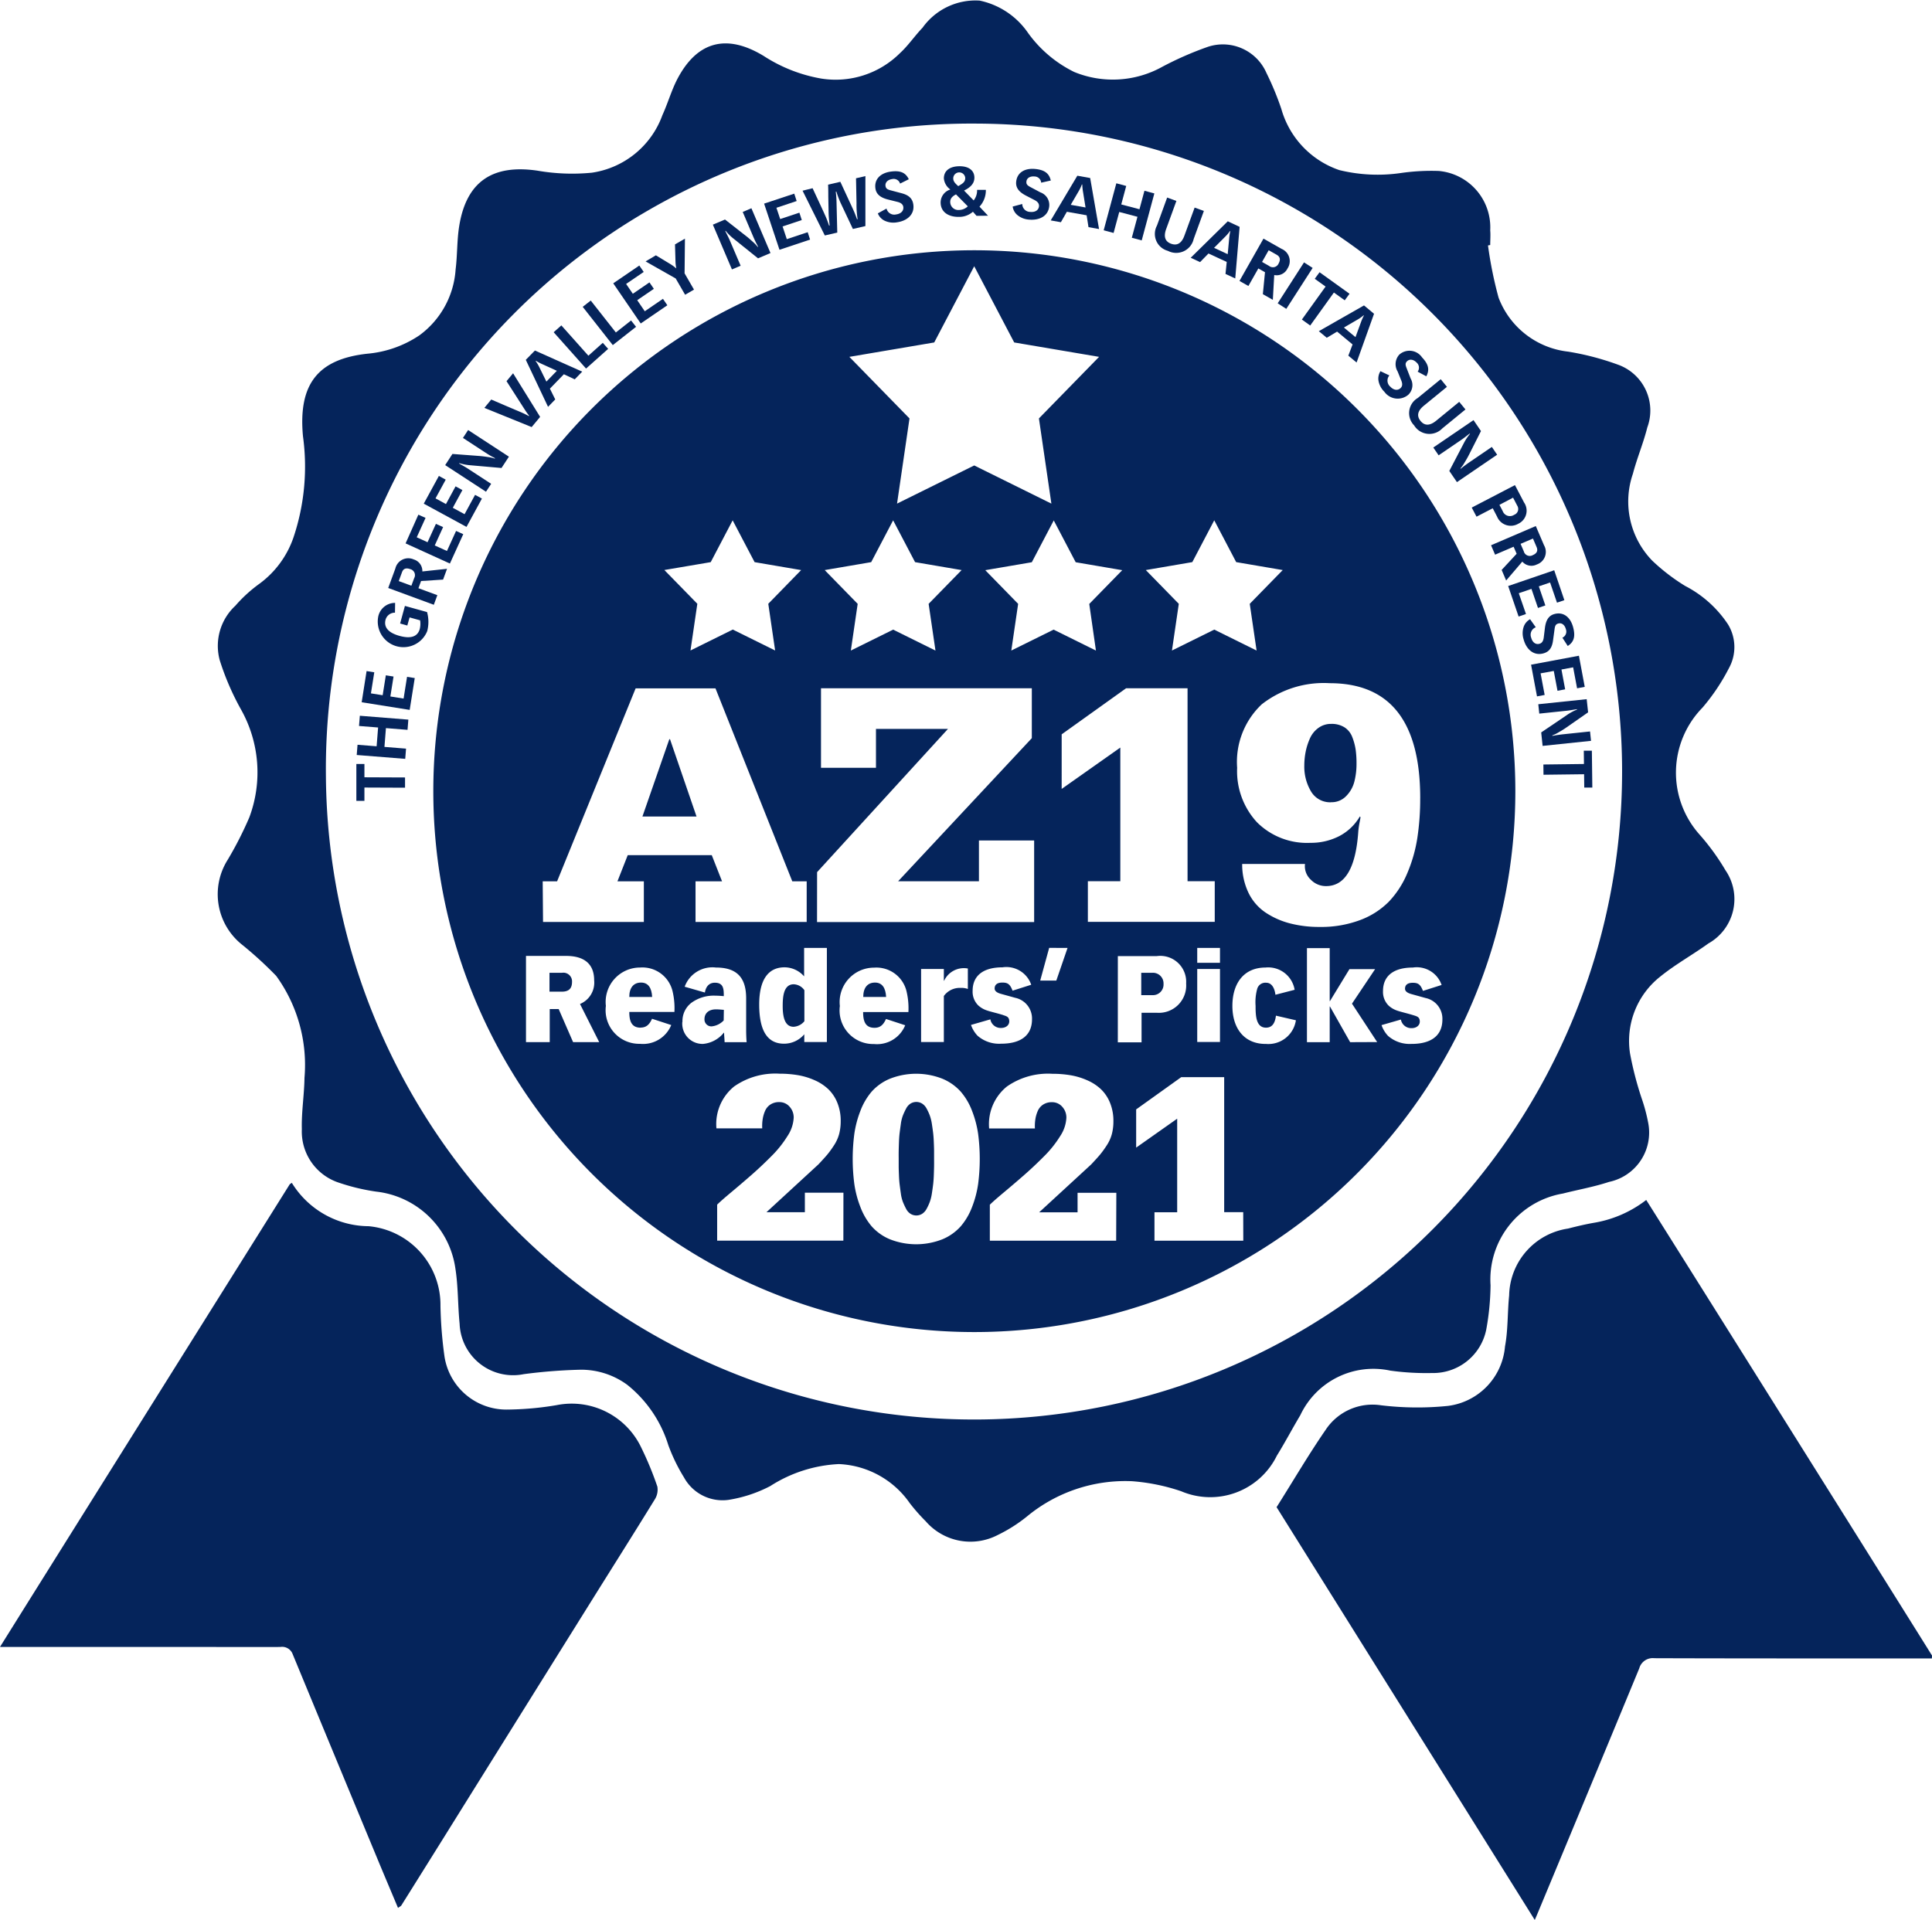 <?xml version="1.0" encoding="UTF-8"?>
<svg xmlns="http://www.w3.org/2000/svg" width="80.488" height="80.003" viewBox="0 0 80.488 80.003">
  <g transform="translate(4562 -5308.791)">
    <path d="M164.121,10.233a16.753,16.753,0,0,0,.44,2.17,3.517,3.517,0,0,0,2.895,2.25,11.3,11.3,0,0,1,2.067.539,2.03,2.03,0,0,1,1.234,2.621c-.163.653-.43,1.28-.6,1.931a3.537,3.537,0,0,0,.807,3.62,8.178,8.178,0,0,0,1.371,1.053,4.759,4.759,0,0,1,1.787,1.605,1.819,1.819,0,0,1,.034,1.825,8.45,8.45,0,0,1-1.1,1.641,3.875,3.875,0,0,0-.13,5.28,9.547,9.547,0,0,1,1.09,1.5,2.12,2.12,0,0,1-.715,3.047c-.656.474-1.373.868-2,1.377a3.412,3.412,0,0,0-1.262,3.213,14.032,14.032,0,0,0,.5,1.913,7.065,7.065,0,0,1,.257.978,2.1,2.1,0,0,1-1.632,2.454c-.626.207-1.282.322-1.923.485a3.634,3.634,0,0,0-3.014,3.824,10.807,10.807,0,0,1-.18,1.849,2.255,2.255,0,0,1-2.257,1.806,11,11,0,0,1-1.738-.1,3.362,3.362,0,0,0-3.751,1.859c-.333.557-.635,1.133-.977,1.685a3.09,3.09,0,0,1-3.986,1.482,8.241,8.241,0,0,0-2.049-.418,6.424,6.424,0,0,0-4.364,1.46,6.288,6.288,0,0,1-1.228.781,2.464,2.464,0,0,1-3-.571,7.782,7.782,0,0,1-.669-.76,3.794,3.794,0,0,0-2.95-1.624,5.784,5.784,0,0,0-2.856.915,5.658,5.658,0,0,1-1.746.577,1.829,1.829,0,0,1-1.851-.937,7.372,7.372,0,0,1-.653-1.345,5.177,5.177,0,0,0-1.708-2.511,3.243,3.243,0,0,0-1.935-.631,21.857,21.857,0,0,0-2.38.185,2.229,2.229,0,0,1-2.671-2.1c-.077-.766-.057-1.544-.176-2.3a3.753,3.753,0,0,0-3.3-3.206,8.584,8.584,0,0,1-1.531-.365,2.241,2.241,0,0,1-1.566-2.232c-.02-.713.1-1.429.11-2.144a6.327,6.327,0,0,0-1.178-4.248,16.117,16.117,0,0,0-1.4-1.283,2.687,2.687,0,0,1-.62-3.557,14.927,14.927,0,0,0,.9-1.766,5.347,5.347,0,0,0-.352-4.505,10.979,10.979,0,0,1-.88-2.041,2.279,2.279,0,0,1,.65-2.272,5.9,5.9,0,0,1,1.017-.927,4,4,0,0,0,1.41-1.936,9.283,9.283,0,0,0,.39-4.2c-.2-2.151.6-3.211,2.68-3.439a4.609,4.609,0,0,0,2.159-.758,3.7,3.7,0,0,0,1.52-2.753c.076-.6.053-1.218.151-1.815.3-1.854,1.395-2.578,3.268-2.3a8.437,8.437,0,0,0,2.259.083,3.692,3.692,0,0,0,2.938-2.4c.219-.479.365-.993.6-1.461.83-1.621,2.073-1.945,3.624-1a6.4,6.4,0,0,0,2.4.94,3.8,3.8,0,0,0,3.27-1.059c.346-.317.614-.719.941-1.059A2.711,2.711,0,0,1,142.943.026a3.256,3.256,0,0,1,2.013,1.343A5.183,5.183,0,0,0,146.882,3a4.238,4.238,0,0,0,3.675-.219,13.778,13.778,0,0,1,1.885-.826A1.98,1.98,0,0,1,154.89,3.04a12.132,12.132,0,0,1,.621,1.5,3.775,3.775,0,0,0,2.416,2.549,6.73,6.73,0,0,0,2.575.12,8.864,8.864,0,0,1,1.571-.084A2.358,2.358,0,0,1,164.213,9.6c.018.2,0,.407,0,.61l-.094.019M142.77,5.151a26.9,26.9,0,0,0-27.062,27.212A27,27,0,1,0,142.77,5.151" transform="translate(-4664.13 5308.79)" fill="#05245b"></path>
    <path d="M16.581,636.044c-.319-.762-.633-1.5-.942-2.249q-1.726-4.161-3.446-8.324a.468.468,0,0,0-.514-.3c-1.084.006-2.168,0-3.252,0H0c.253-.416,9.647-15.412,12.067-19.274.013-.02.041-.03.091-.066a3.783,3.783,0,0,0,3.2,1.807,3.294,3.294,0,0,1,2.992,3.326,17.613,17.613,0,0,0,.167,2.1,2.608,2.608,0,0,0,2.578,2.215,12.954,12.954,0,0,0,2.1-.186,3.207,3.207,0,0,1,3.527,1.785,13.7,13.7,0,0,1,.664,1.611.76.76,0,0,1-.119.552c-.864,1.406-1.747,2.8-2.621,4.2q-3.148,5.042-6.292,10.087-.816,1.308-1.635,2.614c-.019.03-.06.045-.135.1" transform="translate(-4562 4752.248)" fill="#05245b"></path>
    <path d="M680.9,633.45c.011.019,0,.05,0,.133-.143,0-7.851.005-11.563-.009a.584.584,0,0,0-.63.426q-2.076,5.025-4.166,10.043c-.051.123-.1.245-.186.438l-10.756-17.2c.7-1.108,1.333-2.192,2.044-3.223a2.34,2.34,0,0,1,2.314-1.022,12.626,12.626,0,0,0,2.783.025,2.728,2.728,0,0,0,2.375-2.477c.13-.695.1-1.419.173-2.126a2.873,2.873,0,0,1,2.452-2.786c.353-.091.709-.176,1.067-.239a4.867,4.867,0,0,0,2.191-.953c.31.478,11.225,17.881,11.9,18.973" transform="translate(-5162.416 4744.313)" fill="#05245b"></path>
    <path d="M182.391,391.233h.336l0,.555,1.692.007,0,.427-1.692-.007,0,.555h-.336Z" transform="translate(-4729.545 4949.392)" fill="#05245b"></path>
    <path d="M182.666,367.752l.795.063.062-.783-.795-.063.034-.426,2.021.161-.034.426-.9-.072-.062.783.9.072-.034.426-2.021-.161Z" transform="translate(-4729.771 4972.073)" fill="#05245b"></path>
    <path d="M185.347,343.67l.321.051-.14.878.489.078.132-.83.321.051-.132.83.551.088.144-.906.321.051-.211,1.327-2-.319Z" transform="translate(-4732.075 4993.084)" fill="#05245b"></path>
    <path d="M193.815,309.143a.4.4,0,0,0-.39.285c-.086.31.1.549.577.681s.757.03.845-.285a.919.919,0,0,0,.015-.362l-.439-.122-.094.338-.3-.084.2-.733.922.256a1.514,1.514,0,0,1,.007.794,1.069,1.069,0,0,1-2.047-.569.714.714,0,0,1,.71-.607Z" transform="translate(-4739.36 5025.178)" fill="#05245b"></path>
    <path d="M199.04,286.354a.553.553,0,0,1,.767-.379.5.5,0,0,1,.358.5l1.029-.11-.165.449-.917.06-.11.3.788.29-.147.4-1.9-.7Zm.785.4a.258.258,0,0,0-.165-.376c-.2-.072-.3,0-.346.14l-.132.358.526.194Z" transform="translate(-4744.57 5046.128)" fill="#05245b"></path>
    <path d="M208,263.577l.3.134-.368.809.451.205.348-.765.3.134-.348.765.508.231.38-.835.3.134-.557,1.224-1.846-.84Z" transform="translate(-4752.571 5066.66)" fill="#05245b"></path>
    <path d="M217.607,243.741l.285.155-.425.78.435.237.4-.738.285.155-.4.738.49.267.438-.806.285.155-.642,1.181-1.781-.969Z" transform="translate(-4761.323 5084.882)" fill="#05245b"></path>
    <path d="M228.235,221.18l1.106.083c.123.009.248.026.378.046a1.437,1.437,0,0,1,.281.065l.011-.017c-.023-.012-.086-.046-.187-.1-.118-.07-.189-.117-.261-.164l-.889-.581.215-.329,1.7,1.11-.309.472-1.306-.115a2.067,2.067,0,0,1-.453-.088l-.009.014c.125.075.254.142.383.226l.954.623-.215.329-1.7-1.109Z" transform="translate(-4771.387 5106.527)" fill="#05245b"></path>
    <path d="M248.272,192.265c1.1.476,1.2.51,1.3.557.049.022.105.047.267.133l.011-.013a3.165,3.165,0,0,1-.184-.26l-.758-1.182.273-.329,1.127,1.817-.353.425-1.969-.8Z" transform="translate(-4789.806 5133.174)" fill="#05245b"></path>
    <path d="M269.606,179.513l1.97.88-.311.321-.453-.212-.582.6.223.449-.3.309-.927-1.959Zm.029.437a1.729,1.729,0,0,1,.149.247l.3.611.436-.45-.574-.262a2.233,2.233,0,0,1-.3-.156Z" transform="translate(-4809.321 5143.884)" fill="#05245b"></path>
    <path d="M283.813,166.639l1.126,1.263.6-.536.224.251-.921.821-1.349-1.514Z" transform="translate(-4822.427 5155.711)" fill="#05245b"></path>
    <path d="M298.671,153.925l1.046,1.33.634-.5.208.264-.97.762-1.253-1.594Z" transform="translate(-4836.06 5167.39)" fill="#05245b"></path>
    <path d="M315.066,135.973l.183.268-.733.5.28.409.693-.474.183.268-.693.474.315.461.757-.518.183.268-1.109.759-1.145-1.673Z" transform="translate(-4850.432 5183.882)" fill="#05245b"></path>
    <path d="M330.943,122.868l.6.363a1.914,1.914,0,0,1,.244.178l.007,0a1.571,1.571,0,0,1-.033-.261l-.021-.735.414-.24-.015,1.446.392.678-.37.214-.392-.678-1.254-.712Z" transform="translate(-4865.619 5196.562)" fill="#05245b"></path>
    <path d="M365.483,107.125l.873.684c.1.076.192.16.289.248a1.458,1.458,0,0,1,.2.21l.018-.008c-.013-.022-.046-.086-.1-.191-.059-.124-.092-.2-.126-.281l-.416-.977.362-.154.795,1.866-.519.221-1.022-.822a2.067,2.067,0,0,1-.327-.325l-.016.007c.062.131.132.259.193.4l.447,1.048-.362.154-.795-1.866Z" transform="translate(-4897.279 5210.813)" fill="#05245b"></path>
    <path d="M392.56,99.171l.1.308-.843.281.157.47.8-.266.1.308-.8.266.176.53.87-.29.1.308-1.275.425-.641-1.924Z" transform="translate(-4921.471 5217.689)" fill="#05245b"></path>
    <path d="M411.28,90.628c.247.533.437.936.505,1.093a3.921,3.921,0,0,1,.181.464l.025-.006c-.034-.285-.042-.443-.044-.528l-.013-.672c0-.137,0-.3-.008-.5l.51-.118.509,1.1a4.764,4.764,0,0,1,.186.46l.025-.006a3.634,3.634,0,0,1-.046-.653l-.021-1.048.391-.091,0,2.082-.521.121-.512-1.086a3.966,3.966,0,0,1-.176-.471l-.025.006a4.455,4.455,0,0,1,.032.466l.03,1.236-.519.12-.927-1.866Z" transform="translate(-4939.427 5226.006)" fill="#05245b"></path>
    <path d="M449.2,88.242a.278.278,0,0,0-.324-.189c-.2.027-.3.147-.284.283.014.1.06.144.2.183l.468.124c.289.076.456.209.492.474.057.421-.27.683-.69.74a.849.849,0,0,1-.494-.063.57.57,0,0,1-.295-.311l.362-.2a.332.332,0,0,0,.4.244c.2-.027.319-.149.3-.31-.014-.1-.086-.172-.235-.21l-.4-.1c-.274-.069-.491-.192-.528-.466-.052-.384.215-.644.65-.7.409-.055.614.058.741.32Z" transform="translate(-4973.702 5228.199)" fill="#05245b"></path>
    <path d="M482.563,86.139l.4.411a.662.662,0,0,0,.143-.44l.365,0a1,1,0,0,1-.265.7l.355.377-.478.006-.15-.172a.858.858,0,0,1-.587.215c-.444.005-.754-.207-.759-.594a.566.566,0,0,1,.406-.546.635.635,0,0,1-.271-.464c0-.319.244-.5.64-.506s.629.175.632.473c0,.214-.118.386-.432.541m.159.659-.493-.5c-.17.085-.243.188-.241.316a.335.335,0,0,0,.36.334.53.53,0,0,0,.374-.155m-.108-1.166a.25.25,0,0,0-.5.009c0,.128.094.215.209.319.121-.081.291-.146.289-.328" transform="translate(-5004.4 5230.592)" fill="#05245b"></path>
    <path d="M519.66,87.048a.278.278,0,0,0-.273-.258c-.2-.02-.328.074-.341.21-.01.1.025.154.153.224l.427.227a.556.556,0,0,1,.371.574c-.041.422-.419.6-.841.562a.851.851,0,0,1-.467-.174.57.57,0,0,1-.216-.37l.4-.107a.332.332,0,0,0,.337.33c.2.02.345-.073.36-.234.01-.1-.045-.187-.181-.258l-.362-.187c-.251-.13-.435-.3-.408-.575.037-.385.356-.578.793-.535.411.04.585.2.649.481Z" transform="translate(-5038.285 5229.355)" fill="#05245b"></path>
    <path d="M539.607,90.086l.37,2.126-.44-.079-.077-.494-.824-.147-.249.436-.423-.076,1.108-1.862Zm-.346.268a1.735,1.735,0,0,1-.122.262l-.342.587.617.11-.1-.623a2.238,2.238,0,0,1-.036-.333Z" transform="translate(-5056.19 5226.123)" fill="#05245b"></path>
    <path d="M566.02,93.979l-.207.77.759.2.207-.77.413.111-.527,1.958-.412-.111.235-.874-.759-.2-.235.874-.413-.111.527-1.958Z" transform="translate(-5081.101 5222.561)" fill="#05245b"></path>
    <path d="M592.326,101.33,591.9,102.5c-.113.31-.05.521.207.614s.44-.028.553-.338l.426-1.169.385.14-.425,1.169a.747.747,0,0,1-1.076.493.73.73,0,0,1-.453-1.053l.424-1.167Z" transform="translate(-5105.317 5215.834)" fill="#05245b"></path>
    <path d="M611.67,113.606l-.182,2.15-.406-.188.051-.5-.76-.352-.351.359-.39-.181,1.545-1.52Zm-.4.172a1.713,1.713,0,0,1-.185.222l-.48.481.569.263.059-.629a2.225,2.225,0,0,1,.05-.332Z" transform="translate(-5122.027 5204.638)" fill="#05245b"></path>
    <path d="M636.351,122.634a.553.553,0,0,1,.25.819.5.5,0,0,1-.553.272l-.058,1.034-.416-.236.089-.915-.277-.157-.414.731-.372-.21,1-1.764Zm-.52.71a.258.258,0,0,0,.4-.1c.1-.181.044-.292-.082-.364l-.332-.188-.276.488Z" transform="translate(-5144.963 5196.526)" fill="#05245b"></path>
    <rect width="2.028" height="0.427" transform="matrix(0.541, -0.841, 0.841, 0.541, -4508.771, 5321.43)" fill="#05245b"></rect>
    <path d="M668.592,140.319l-.2.273-.451-.324-.987,1.374-.347-.249.987-1.374-.451-.324.2-.273Z" transform="translate(-5174.37 5180.713)" fill="#05245b"></path>
    <path d="M677.517,156.775l-.727,2.031-.344-.286.177-.467-.644-.535-.431.257-.331-.275,1.882-1.073Zm-.433.063a1.706,1.706,0,0,1-.235.168l-.587.342.482.4.218-.593a2.244,2.244,0,0,1,.133-.308Z" transform="translate(-5182.274 5165.091)" fill="#05245b"></path>
    <path d="M707.338,180.5a.278.278,0,0,0-.038-.374c-.14-.146-.3-.158-.4-.063-.074.071-.082.133-.03.269l.175.451a.556.556,0,0,1-.094.677.683.683,0,0,1-1-.123.85.85,0,0,1-.24-.436.571.571,0,0,1,.078-.421l.371.177a.332.332,0,0,0,.04.47c.142.148.309.17.426.058.076-.073.089-.171.031-.314l-.153-.378a.591.591,0,0,1,.066-.7.635.635,0,0,1,.951.112c.285.3.314.531.178.788Z" transform="translate(-5210.278 5143.778)" fill="#05245b"></path>
    <path d="M723.019,194.519l-.963.788c-.256.209-.309.422-.136.634s.393.2.648-.008l.963-.788.26.317-.963.788a.747.747,0,0,1-1.177-.126.73.73,0,0,1,.148-1.137l.961-.786Z" transform="translate(-5224.739 5130.391)" fill="#05245b"></path>
    <path d="M735.841,215.635l-.5.989c-.056.11-.119.219-.188.331a1.433,1.433,0,0,1-.167.235l.011.016c.02-.017.075-.062.168-.132.11-.082.18-.13.251-.178l.878-.6.221.325-1.675,1.142-.318-.466.607-1.162a2.063,2.063,0,0,1,.255-.384l-.01-.014c-.117.087-.229.18-.356.267l-.941.642-.222-.325,1.675-1.142Z" transform="translate(-5236.143 5111.118)" fill="#05245b"></path>
    <path d="M755.736,249.134a.6.6,0,0,1-.24.883.618.618,0,0,1-.887-.3l-.179-.344-.675.351-.2-.379,1.8-.937Zm-.892.353a.319.319,0,0,0,.478.159.257.257,0,0,0,.133-.374l-.178-.341-.568.3Z" transform="translate(-5254.242 5080.597)" fill="#05245b"></path>
    <path d="M765.654,270.25a.553.553,0,0,1-.3.8.5.5,0,0,1-.605-.119l-.673.787-.188-.44.625-.674-.126-.293-.772.331-.168-.393,1.864-.8Zm-.844.25a.257.257,0,0,0,.378.16c.191-.082.213-.206.155-.339l-.15-.351-.516.221Z" transform="translate(-5263.329 5061.262)" fill="#05245b"></path>
    <path d="M774.478,293.287l-.307.105-.288-.841-.469.161.272.795-.307.105-.272-.795-.528.181.3.867-.307.105-.435-1.272,1.918-.657Z" transform="translate(-5271.306 5040.512)" fill="#05245b"></path>
    <path d="M781.261,315.128a.278.278,0,0,0,.148-.345c-.051-.2-.183-.282-.315-.247-.1.026-.136.077-.157.221l-.065.48c-.04.3-.151.479-.41.547-.41.108-.711-.184-.819-.594a.85.85,0,0,1,0-.5.571.571,0,0,1,.272-.331l.238.335a.332.332,0,0,0-.193.431c.052.2.188.3.345.257.1-.027.16-.107.179-.259l.049-.4c.035-.28.13-.511.4-.582.375-.1.666.134.777.558.105.4.018.617-.226.775Z" transform="translate(-5278.171 5020.235)" fill="#05245b"></path>
    <path d="M786.141,337.1l-.319.06-.164-.874-.487.091.154.826-.319.06-.155-.826-.549.1.169.9-.319.06-.247-1.321,1.993-.373Z" transform="translate(-5282.12 5000.312)" fill="#05245b"></path>
    <path d="M789.69,358.622l-.91.634c-.1.071-.209.136-.322.2a1.439,1.439,0,0,1-.259.127l0,.02c.025-.005.1-.019.211-.036.135-.02.22-.029.305-.038l1.056-.111.041.391-2.017.211-.059-.561,1.086-.735a2.066,2.066,0,0,1,.407-.217l0-.017c-.144.021-.287.05-.44.066l-1.133.119-.041-.391,2.016-.211Z" transform="translate(-5285.529 4979.852)" fill="#05245b"></path>
    <path d="M792.246,385.958l-.336,0-.007-.555-1.691.021-.005-.427,1.691-.021-.007-.555.336,0Z" transform="translate(-5287.909 4955.65)" fill="#05245b"></path>
    <path d="M442.462,503.191c-.308,0-.489.212-.489.6h.953c-.02-.383-.167-.6-.464-.6" transform="translate(-4968.01 4846.543)" fill="#05245b"></path>
    <path d="M322.68,503.191c-.308,0-.489.212-.489.6h.953c-.02-.383-.167-.6-.464-.6" transform="translate(-4857.975 4846.543)" fill="#05245b"></path>
    <path d="M461.551,566q-.008-.231-.028-.4t-.053-.381a1.814,1.814,0,0,0-.089-.361,2.169,2.169,0,0,0-.132-.285.552.552,0,0,0-.186-.206.459.459,0,0,0-.483,0,.533.533,0,0,0-.183.206,2.869,2.869,0,0,0-.132.282,1.563,1.563,0,0,0-.089.364q-.031.219-.051.381t-.028.4q-.008.237-.01.354t0,.31q0,.193,0,.31t.01.353q.008.237.028.4t.051.381a1.562,1.562,0,0,0,.089.364,2.882,2.882,0,0,0,.132.282.533.533,0,0,0,.183.206.459.459,0,0,0,.483,0,.552.552,0,0,0,.186-.206,2.169,2.169,0,0,0,.132-.285,1.812,1.812,0,0,0,.089-.361q.033-.214.053-.381t.028-.4q.008-.231.01-.353t0-.31q0-.188,0-.31t-.01-.354" transform="translate(-4984.647 4790.41)" fill="#05245b"></path>
    <path d="M361.5,516.913c-.1-.005-.2-.02-.328-.02-.3,0-.479.161-.479.409a.287.287,0,0,0,.3.3.8.8,0,0,0,.5-.247Z" transform="translate(-4893.344 4833.957)" fill="#05245b"></path>
    <path d="M585.25,498.629a.441.441,0,0,0-.454-.459h-.474v.933h.484a.443.443,0,0,0,.444-.474" transform="translate(-5098.777 4851.156)" fill="#05245b"></path>
    <path d="M281.858,498.17h-.525v.787h.515c.3,0,.424-.141.424-.409a.361.361,0,0,0-.414-.378" transform="translate(-4820.441 4851.156)" fill="#05245b"></path>
    <path d="M668.919,373.969a.838.838,0,0,0,.622-.254,1.318,1.318,0,0,0,.342-.6,2.95,2.95,0,0,0,.091-.753,4.131,4.131,0,0,0-.036-.585,2.421,2.421,0,0,0-.138-.516.833.833,0,0,0-.324-.411,1,1,0,0,0-.556-.145.885.885,0,0,0-.538.171,1.076,1.076,0,0,0-.353.444,2.607,2.607,0,0,0-.175.553,2.948,2.948,0,0,0-.055.564,2.012,2.012,0,0,0,.28,1.083.923.923,0,0,0,.84.451" transform="translate(-5175.461 4968.25)" fill="#05245b"></path>
    <path d="M401.647,504.307a.57.57,0,0,0-.444-.247c-.444,0-.459.575-.459.918,0,.585.156.853.454.853a.626.626,0,0,0,.449-.232Z" transform="translate(-4930.136 4845.745)" fill="#05245b"></path>
    <path d="M244.384,128.169a22.539,22.539,0,1,0,22.539,22.539,22.539,22.539,0,0,0-22.539-22.539M262.959,151a10.746,10.746,0,0,1-.12,1.665,6.128,6.128,0,0,1-.418,1.461,3.881,3.881,0,0,1-.763,1.182,3.306,3.306,0,0,1-1.2.771,4.611,4.611,0,0,1-1.687.287,4.847,4.847,0,0,1-1.24-.149,3.35,3.35,0,0,1-1.014-.451,2.082,2.082,0,0,1-.709-.818,2.73,2.73,0,0,1-.265-1.207h2.617a.762.762,0,0,0,.24.654.874.874,0,0,0,.64.269q1.178,0,1.338-2.247.007-.1.022-.207t.04-.229q.025-.124.033-.189l-.029-.029a2.133,2.133,0,0,1-.865.822,2.57,2.57,0,0,1-1.192.276,2.947,2.947,0,0,1-2.229-.858,3.135,3.135,0,0,1-.825-2.268,3.3,3.3,0,0,1,1.022-2.643,4.19,4.19,0,0,1,2.832-.883q3.773,0,3.773,4.791m-9.495-9.836.914-1.742.914,1.742,1.939.331-1.374,1.407.285,1.946-1.763-.872-1.763.872.285-1.946-1.374-1.407Zm.205,16.076h.948v.62h-.948Zm.948,3.92h-.948v-3.042h.948Zm-1.351-14.74v8.041H254.4v1.694h-5.286v-1.694h1.352v-5.569l-2.443,1.723V148.34l2.683-1.919Zm-5,10.821L247.8,158.6h-.671l.373-1.362Zm1.183-12.392-1.763-.872-1.763.872.285-1.946L244.84,141.5l1.939-.331.914-1.742.914,1.742,1.939.331-1.374,1.407Zm-6.737-12.838,1.666-3.176,1.666,3.176,3.536.6-2.506,2.566.519,3.549-3.215-1.59-3.215,1.59.519-3.549-2.506-2.566Zm-2.626,9.154.914-1.742.914,1.742,1.939.331-1.374,1.407.285,1.946-1.763-.872-1.763.872.285-1.946-1.374-1.407Zm-2.254,12.918,5.453-5.969h-3v1.621h-2.29v-3.315h8.783V148.5l-5.569,5.962h3.366v-1.7h2.3v3.4h-9.045Zm7.76,5.957c-.257-.081-.535-.141-.7-.2a.985.985,0,0,1-.348-.207.8.8,0,0,1-.232-.605c0-.641.454-.979,1.241-.979a1.094,1.094,0,0,1,1.2.726l-.777.247c-.106-.277-.207-.338-.424-.338-.237,0-.323.106-.323.247,0,.121.126.187.277.227l.58.161a.881.881,0,0,1,.7.893c0,.671-.464,1.019-1.286,1.019a1.362,1.362,0,0,1-.984-.333,1.254,1.254,0,0,1-.272-.449l.807-.232a.436.436,0,0,0,.444.358c.217,0,.343-.126.343-.272,0-.187-.106-.217-.252-.262m-2.462-1.433a.908.908,0,0,1,.989-.51v.853a.766.766,0,0,0-.3-.045.818.818,0,0,0-.7.338v1.917h-.948v-3.042h.948v.489Zm-6.669,2.623c-.686,0-1.034-.53-1.034-1.634,0-1.014.363-1.549,1.059-1.549a1.092,1.092,0,0,1,.812.378v-1.185h.948v3.92H237.3v-.323a1.1,1.1,0,0,1-.837.393m-3.061-20.066.914-1.742.914,1.742,1.939.331L235.8,142.9l.285,1.946-1.763-.872-1.763.872.285-1.946-1.374-1.407Zm-7,13.3h.6l3.272-8.041H233.6l3.2,8.041h.6v1.694h-4.631v-1.694h1.105l-.429-1.091h-3.5l-.429,1.091h1.1v1.694h-4.2Zm1.266,6.7-.6-1.377h-.373v1.377h-.989v-3.592h1.665c.807,0,1.175.373,1.175,1.019a.963.963,0,0,1-.59.984l.8,1.589Zm2.81-.605c.222,0,.363-.106.479-.368l.8.262a1.268,1.268,0,0,1-1.3.782,1.4,1.4,0,0,1-1.423-1.579,1.434,1.434,0,0,1,1.428-1.6,1.291,1.291,0,0,1,1.357,1.019,3.054,3.054,0,0,1,.071.832H230.01c0,.363.081.656.474.656m1.741-.242a.956.956,0,0,1,.368-.792,1.575,1.575,0,0,1,1-.3c.116,0,.252.01.353.02,0-.282,0-.56-.373-.56-.207,0-.368.126-.414.409l-.842-.242a1.229,1.229,0,0,1,1.3-.8c.863,0,1.261.409,1.261,1.281v1.342c0,.1.005.328.02.489h-.918c-.005-.177-.02-.267-.02-.393h-.015a1.253,1.253,0,0,1-.863.464.844.844,0,0,1-.863-.918m6.709,9.115H233.67v-1.5q.158-.158.59-.519t.842-.72q.409-.358.826-.778a4.555,4.555,0,0,0,.674-.844,1.516,1.516,0,0,0,.257-.765.663.663,0,0,0-.17-.453.554.554,0,0,0-.435-.193.644.644,0,0,0-.364.1.6.6,0,0,0-.224.267,1.392,1.392,0,0,0-.1.348,1.849,1.849,0,0,0-.018.379H233.64a2.015,2.015,0,0,1,.742-1.749,2.991,2.991,0,0,1,1.892-.529,4.531,4.531,0,0,1,.76.061,2.909,2.909,0,0,1,.692.209,2,2,0,0,1,.57.371,1.631,1.631,0,0,1,.379.565,1.989,1.989,0,0,1,.142.773,2.089,2.089,0,0,1-.064.531,1.636,1.636,0,0,1-.214.473,4.083,4.083,0,0,1-.275.381q-.125.15-.374.414l-2.166,1.994h1.6v-.814h1.607Zm-.146-9.775a1.434,1.434,0,0,1,1.428-1.6,1.291,1.291,0,0,1,1.357,1.019,3.051,3.051,0,0,1,.071.832h-1.887c0,.363.081.656.474.656.222,0,.363-.106.479-.368l.8.262a1.268,1.268,0,0,1-1.3.782,1.4,1.4,0,0,1-1.423-1.579m5.763,7.4a4.325,4.325,0,0,1-.249.956,2.719,2.719,0,0,1-.473.814,2.11,2.11,0,0,1-.765.544,2.984,2.984,0,0,1-2.192,0,2.084,2.084,0,0,1-.763-.544,2.749,2.749,0,0,1-.47-.814,4.321,4.321,0,0,1-.249-.956,8.089,8.089,0,0,1,0-2.065,4.323,4.323,0,0,1,.249-.956,2.715,2.715,0,0,1,.47-.811,2.1,2.1,0,0,1,.763-.542,2.984,2.984,0,0,1,2.192,0,2.128,2.128,0,0,1,.765.542,2.686,2.686,0,0,1,.473.811,4.327,4.327,0,0,1,.249.956,8.1,8.1,0,0,1,0,2.065m5.749,2.375h-5.263v-1.5q.158-.158.59-.519t.842-.72q.409-.358.826-.778a4.562,4.562,0,0,0,.674-.844,1.517,1.517,0,0,0,.257-.765.663.663,0,0,0-.17-.453.554.554,0,0,0-.435-.193.644.644,0,0,0-.364.1.6.6,0,0,0-.224.267,1.381,1.381,0,0,0-.1.348,1.836,1.836,0,0,0-.018.379h-1.907a2.015,2.015,0,0,1,.742-1.749,2.991,2.991,0,0,1,1.892-.529,4.529,4.529,0,0,1,.76.061,2.908,2.908,0,0,1,.692.209,1.994,1.994,0,0,1,.57.371,1.631,1.631,0,0,1,.379.565,1.989,1.989,0,0,1,.142.773,2.089,2.089,0,0,1-.064.531,1.632,1.632,0,0,1-.214.473,4.088,4.088,0,0,1-.275.381q-.125.15-.374.414l-2.166,1.994h1.6v-.814H250.3Zm.07-11.859h1.614a1.08,1.08,0,0,1,1.231,1.14,1.139,1.139,0,0,1-1.211,1.221h-.646v1.231h-.989Zm5.226,11.859h-3.7v-1.185h.946v-3.9l-1.709,1.205v-1.592l1.877-1.343h1.79v5.625h.793Zm.928-8.2c-.888,0-1.382-.646-1.382-1.584s.474-1.6,1.382-1.6a1.115,1.115,0,0,1,1.211.928l-.8.207c-.04-.323-.182-.5-.378-.5a.353.353,0,0,0-.378.242,2.088,2.088,0,0,0-.071.721c0,.388.01.908.434.908.227,0,.373-.146.414-.5l.832.192a1.16,1.16,0,0,1-1.266.984m3.526-.071-.842-1.488h-.01v1.488h-.948v-3.92h.948v2.209h.01l.812-1.332h1.069l-.963,1.438,1.049,1.6Zm2.563.071a1.362,1.362,0,0,1-.984-.333,1.253,1.253,0,0,1-.272-.449l.807-.232a.437.437,0,0,0,.444.358c.217,0,.343-.126.343-.272,0-.187-.106-.217-.252-.262-.257-.081-.535-.141-.7-.2a.985.985,0,0,1-.348-.207.8.8,0,0,1-.232-.605c0-.641.454-.979,1.241-.979a1.094,1.094,0,0,1,1.2.726l-.777.247c-.106-.277-.207-.338-.424-.338-.237,0-.323.106-.323.247,0,.121.126.187.277.227l.58.161a.881.881,0,0,1,.7.893c0,.671-.464,1.019-1.286,1.019" transform="translate(-4765.793 5191.05)" fill="#05245b"></path>
    <path d="M330.1,378.568h-.029l-1.12,3.221h2.254Z" transform="translate(-4864.187 4961.026)" fill="#05245b"></path>
  </g>
</svg>
